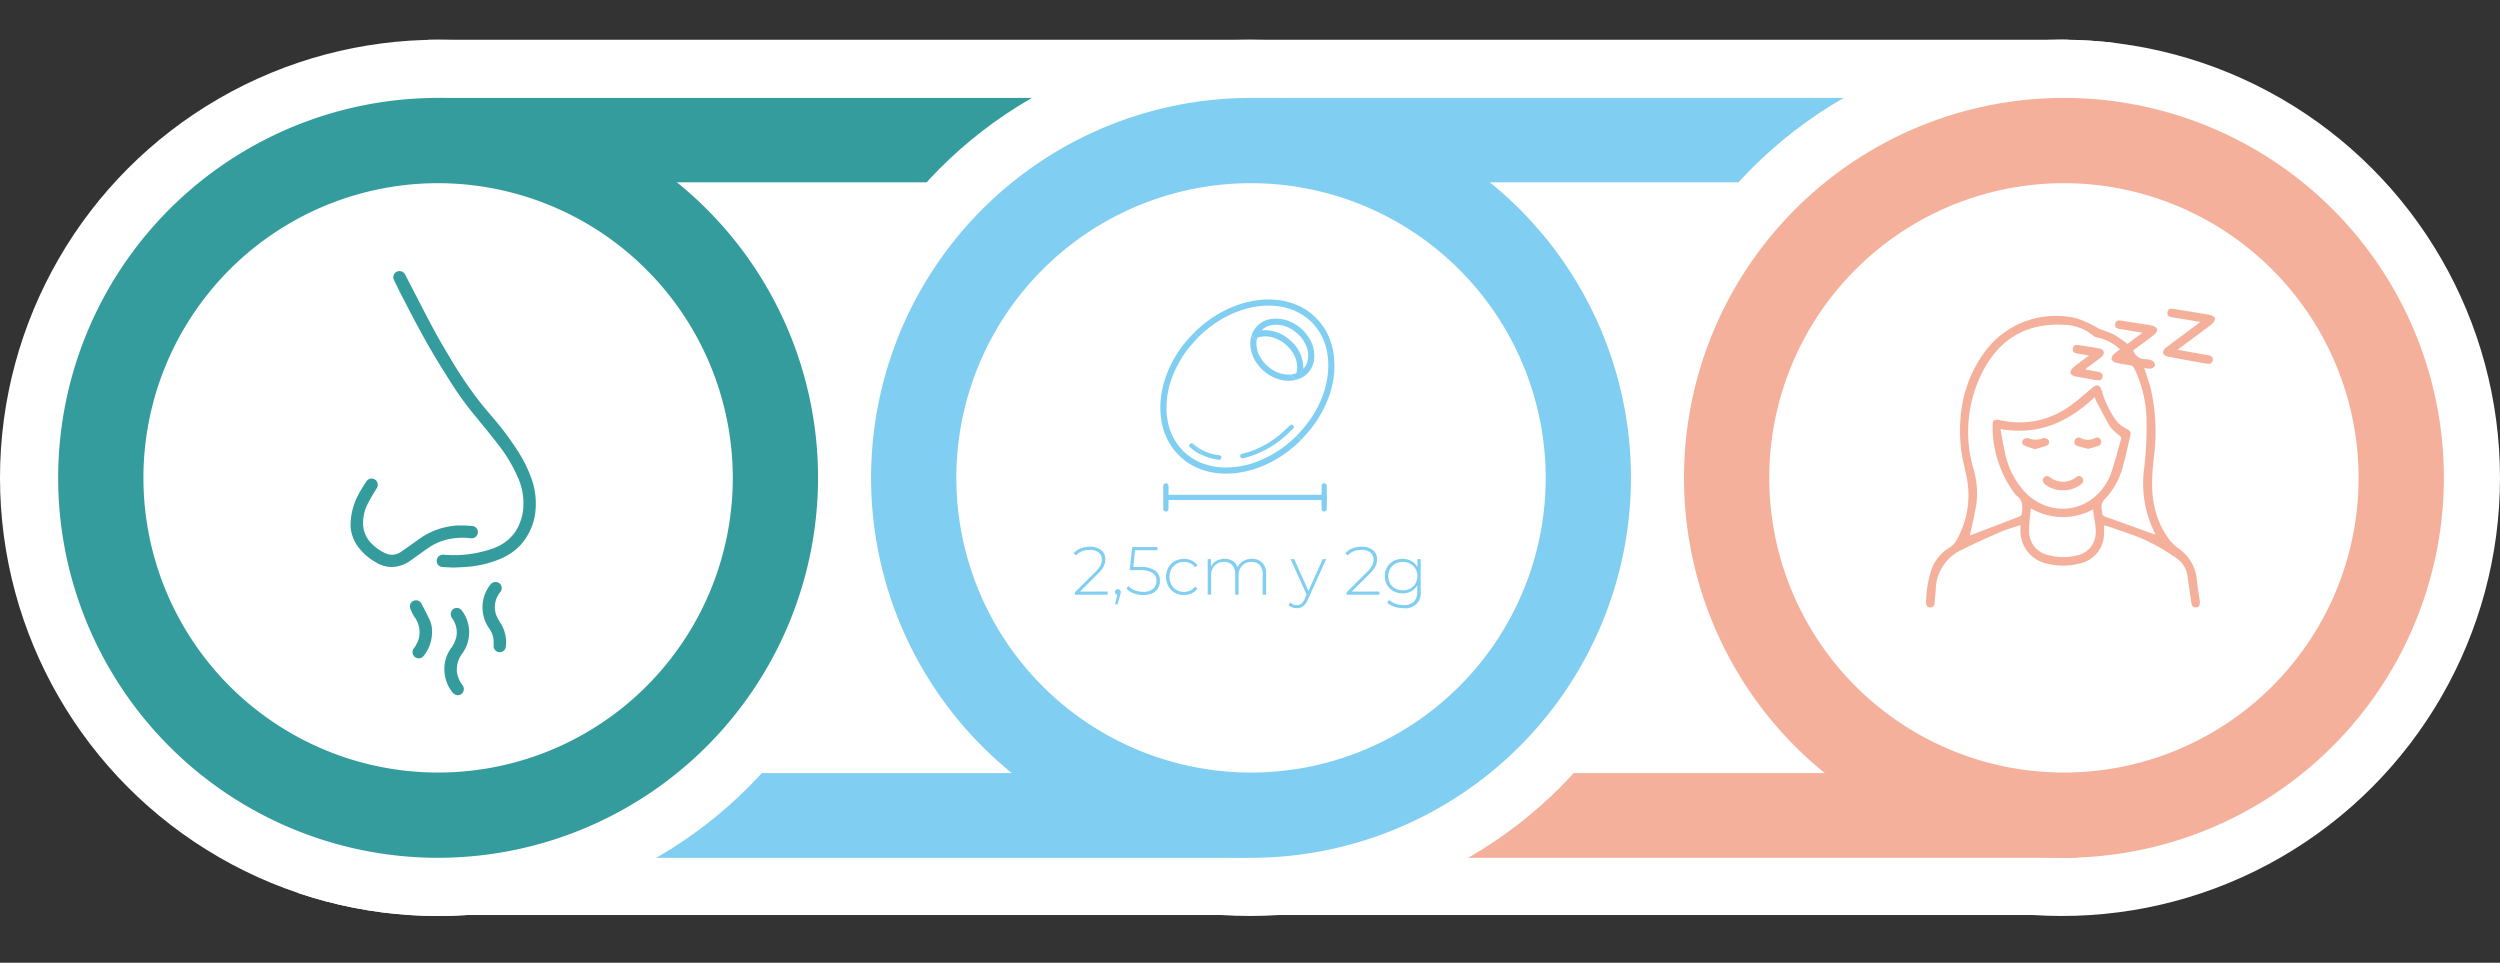 <svg xmlns="http://www.w3.org/2000/svg" xmlns:xlink="http://www.w3.org/1999/xlink" width="477.449" height="183.857" viewBox="0 0 477.449 183.857"><rect x="0" y="0" width="477.449" height="183.857" fill="#333333" stroke="none"/><defs><clipPath id="clip-path"><path id="Trazado_1251" data-name="Trazado 1251" d="M149.362,392.155l-41.143,71.679,101.571-3.857,15.429-44.036Z" fill="none"></path></clipPath><clipPath id="clip-path-2"><path id="Trazado_1253" data-name="Trazado 1253" d="M408.434,289.3,371.469,328.19l54,21.536,42.75-69.75Z" fill="none"></path></clipPath></defs><g id="semana_9_img" transform="translate(-58.914 -279.976)"><rect id="Rect&#xE1;ngulo_145" data-name="Rect&#xE1;ngulo 145" width="313.286" height="167.16" transform="translate(140.683 287.567)" fill="#fff"></rect><circle id="Elipse_118" data-name="Elipse 118" cx="83.671" cy="83.671" r="83.671" transform="translate(58.914 287.567)" fill="#fff"></circle><rect id="Rect&#xE1;ngulo_146" data-name="Rect&#xE1;ngulo 146" width="156.463" height="16.122" transform="translate(141.474 298.676)" fill="#349c9d"></rect><circle id="Elipse_119" data-name="Elipse 119" cx="83.671" cy="83.671" r="83.671" transform="translate(369.019 287.567)" fill="#fff"></circle><rect id="Rect&#xE1;ngulo_147" data-name="Rect&#xE1;ngulo 147" width="158.138" height="16.181" transform="translate(297.469 427.619)" fill="#f5b09b"></rect><circle id="Elipse_120" data-name="Elipse 120" cx="83.671" cy="83.671" r="83.671" transform="translate(213.966 287.567)" fill="#fff"></circle><rect id="Rect&#xE1;ngulo_148" data-name="Rect&#xE1;ngulo 148" width="158.138" height="16.181" transform="translate(138.789 427.619)" fill="#80cef1"></rect><rect id="Rect&#xE1;ngulo_149" data-name="Rect&#xE1;ngulo 149" width="156.463" height="16.122" transform="translate(298.473 298.676)" fill="#80cef1"></rect><g id="Grupo_634" data-name="Grupo 634"><path id="Trazado_1250" data-name="Trazado 1250" d="M297.836,443.8a72.562,72.562,0,1,1,72.56-72.562A72.645,72.645,0,0,1,297.836,443.8Zm0-128.84a56.278,56.278,0,1,0,56.276,56.278A56.341,56.341,0,0,0,297.836,314.96Z" fill="#80cef1"></path></g><g id="Grupo_636" data-name="Grupo 636"><g id="Grupo_635" data-name="Grupo 635" clip-path="url(#clip-path)"><circle id="Elipse_121" data-name="Elipse 121" cx="83.671" cy="83.671" r="83.671" transform="translate(58.914 287.567)" fill="#fff"></circle></g></g><g id="Grupo_637" data-name="Grupo 637"><path id="Trazado_1252" data-name="Trazado 1252" d="M142.586,443.8a72.562,72.562,0,1,1,72.56-72.562A72.645,72.645,0,0,1,142.586,443.8Zm0-128.84a56.278,56.278,0,1,0,56.276,56.278A56.341,56.341,0,0,0,142.586,314.96Z" fill="#349c9d"></path></g><g id="Grupo_639" data-name="Grupo 639"><g id="Grupo_638" data-name="Grupo 638" clip-path="url(#clip-path-2)"><circle id="Elipse_122" data-name="Elipse 122" cx="83.671" cy="83.671" r="83.671" transform="translate(369.019 287.567)" fill="#fff"></circle></g></g><g id="Grupo_641" data-name="Grupo 641"><g id="Grupo_640" data-name="Grupo 640"><path id="Trazado_1254" data-name="Trazado 1254" d="M453.086,443.8a72.562,72.562,0,1,1,72.56-72.562A72.645,72.645,0,0,1,453.086,443.8Zm0-128.84a56.278,56.278,0,1,0,56.276,56.278A56.341,56.341,0,0,0,453.086,314.96Z" fill="#f5b09b"></path></g></g><g id="Grupo_642" data-name="Grupo 642"><path id="Trazado_1255" data-name="Trazado 1255" d="M270.449,392.952v.6H264.2v-.468l3.848-3.822a5.305,5.305,0,0,0,1.02-1.293,2.479,2.479,0,0,0,.267-1.112,1.682,1.682,0,0,0-.592-1.365A2.6,2.6,0,0,0,267.03,385a4,4,0,0,0-1.5.26,2.932,2.932,0,0,0-1.111.793l-.468-.416a3.431,3.431,0,0,1,1.32-.923,4.791,4.791,0,0,1,1.813-.325,3.261,3.261,0,0,1,2.132.65,2.154,2.154,0,0,1,.793,1.755,3,3,0,0,1-.312,1.339,5.871,5.871,0,0,1-1.17,1.482l-3.354,3.341Z" fill="#80cef1"></path><path id="Trazado_1256" data-name="Trazado 1256" d="M272.8,392.66a.537.537,0,0,1,.155.383,1.265,1.265,0,0,1-.032.273c-.022.1-.05.2-.085.325l-.507,1.768h-.468l.429-1.833a.6.6,0,0,1-.312-.188.511.511,0,0,1-.117-.345.533.533,0,0,1,.546-.546A.524.524,0,0,1,272.8,392.66Z" fill="#80cef1"></path><path id="Trazado_1257" data-name="Trazado 1257" d="M279.535,388.955a2.346,2.346,0,0,1,.9,1.969,2.664,2.664,0,0,1-.358,1.385,2.46,2.46,0,0,1-1.072.955,3.961,3.961,0,0,1-1.755.351,5.024,5.024,0,0,1-1.852-.338,3.4,3.4,0,0,1-1.346-.884l.338-.507a3.088,3.088,0,0,0,1.189.806,4.328,4.328,0,0,0,1.658.312,2.813,2.813,0,0,0,1.878-.559,1.863,1.863,0,0,0,.657-1.495,1.8,1.8,0,0,0-.748-1.56,4.472,4.472,0,0,0-2.515-.533H274.66l.481-4.407h4.823v.6H275.7l-.351,3.211h1.3A4.739,4.739,0,0,1,279.535,388.955Z" fill="#80cef1"></path><path id="Trazado_1258" data-name="Trazado 1258" d="M283.266,393.16a3.163,3.163,0,0,1-1.222-1.228,3.809,3.809,0,0,1,0-3.562,3.122,3.122,0,0,1,1.222-1.222,3.557,3.557,0,0,1,1.768-.436,3.408,3.408,0,0,1,1.488.319,2.678,2.678,0,0,1,1.085.929l-.48.351a2.314,2.314,0,0,0-.9-.76,2.77,2.77,0,0,0-1.19-.254,2.828,2.828,0,0,0-1.424.358,2.533,2.533,0,0,0-.988,1.007,3.309,3.309,0,0,0,0,2.99,2.535,2.535,0,0,0,.988,1.008,2.838,2.838,0,0,0,1.424.357,2.769,2.769,0,0,0,1.19-.253,2.317,2.317,0,0,0,.9-.761l.48.351a2.68,2.68,0,0,1-1.085.93,3.422,3.422,0,0,1-1.488.318A3.519,3.519,0,0,1,283.266,393.16Z" fill="#80cef1"></path><path id="Trazado_1259" data-name="Trazado 1259" d="M299.99,387.453a2.933,2.933,0,0,1,.722,2.132v3.965h-.65v-3.913a2.466,2.466,0,0,0-.559-1.742,2.035,2.035,0,0,0-1.561-.6,2.366,2.366,0,0,0-1.813.715,2.7,2.7,0,0,0-.669,1.924v3.614h-.65v-3.913a2.466,2.466,0,0,0-.559-1.742,2.035,2.035,0,0,0-1.561-.6,2.366,2.366,0,0,0-1.813.715,2.7,2.7,0,0,0-.669,1.924v3.614h-.65v-6.786h.624v1.456a2.505,2.505,0,0,1,1.007-1.111,3.073,3.073,0,0,1,1.592-.4,2.836,2.836,0,0,1,1.568.416,2.272,2.272,0,0,1,.916,1.222,2.648,2.648,0,0,1,1.059-1.2,3.166,3.166,0,0,1,1.684-.442A2.637,2.637,0,0,1,299.99,387.453Z" fill="#80cef1"></path><path id="Trazado_1260" data-name="Trazado 1260" d="M312.178,386.764l-3.485,7.709a3.042,3.042,0,0,1-.9,1.274,2,2,0,0,1-1.216.377,2.445,2.445,0,0,1-.877-.156,1.863,1.863,0,0,1-.695-.455l.324-.494a1.7,1.7,0,0,0,1.262.533,1.338,1.338,0,0,0,.845-.273,2.451,2.451,0,0,0,.65-.936l.363-.819-3.054-6.76h.688l2.718,6.071,2.717-6.071Z" fill="#80cef1"></path><path id="Trazado_1261" data-name="Trazado 1261" d="M322.344,392.952v.6h-6.253v-.468l3.847-3.822a5.339,5.339,0,0,0,1.021-1.293,2.48,2.48,0,0,0,.267-1.112,1.685,1.685,0,0,0-.592-1.365,2.6,2.6,0,0,0-1.709-.494,4,4,0,0,0-1.5.26,2.924,2.924,0,0,0-1.111.793l-.468-.416a3.427,3.427,0,0,1,1.319-.923,4.8,4.8,0,0,1,1.814-.325,3.261,3.261,0,0,1,2.131.65,2.151,2.151,0,0,1,.793,1.755,3,3,0,0,1-.311,1.339,5.9,5.9,0,0,1-1.17,1.482l-3.355,3.341Z" fill="#80cef1"></path><path id="Trazado_1262" data-name="Trazado 1262" d="M330.235,386.764v6.058a2.889,2.889,0,0,1-3.289,3.3,5.39,5.39,0,0,1-1.768-.286,3.44,3.44,0,0,1-1.339-.793l.351-.494a3.582,3.582,0,0,0,1.222.728,4.4,4.4,0,0,0,1.521.26,2.749,2.749,0,0,0,2-.643,2.709,2.709,0,0,0,.649-2v-1.144a2.876,2.876,0,0,1-1.157,1.144,3.423,3.423,0,0,1-1.664.4,3.525,3.525,0,0,1-1.722-.422,3.1,3.1,0,0,1-1.216-1.177,3.5,3.5,0,0,1,0-3.406,3.063,3.063,0,0,1,1.216-1.17,3.577,3.577,0,0,1,1.722-.416,3.444,3.444,0,0,1,1.69.416,2.841,2.841,0,0,1,1.157,1.17v-1.534Zm-1.989,5.61a2.494,2.494,0,0,0,.994-.962A2.759,2.759,0,0,0,329.6,390a2.725,2.725,0,0,0-.358-1.4,2.511,2.511,0,0,0-.994-.955,2.953,2.953,0,0,0-1.43-.345,2.912,2.912,0,0,0-1.423.345,2.531,2.531,0,0,0-.989.955,2.735,2.735,0,0,0-.357,1.4,2.768,2.768,0,0,0,.357,1.411,2.513,2.513,0,0,0,.989.962,2.923,2.923,0,0,0,1.423.344A2.964,2.964,0,0,0,328.246,392.374Z" fill="#80cef1"></path></g><g id="Grupo_643" data-name="Grupo 643"><path id="Trazado_1263" data-name="Trazado 1263" d="M145.517,388.367c-.665-.03-1.367-.053-2.068-.1a1.17,1.17,0,0,1-1.132-1.238,1.2,1.2,0,0,1,1.343-1.116,22.241,22.241,0,0,0,9.484-1.227,8.523,8.523,0,0,0,4.176-3.146,9.6,9.6,0,0,0,1.479-4.031,12.063,12.063,0,0,0-1.111-6.635,27.9,27.9,0,0,0-3.5-5.835c-1.508-1.959-3.085-3.864-4.651-5.778a61.461,61.461,0,0,1-4.358-5.993c-1.254-1.978-2.495-3.966-3.688-5.982-1.012-1.71-1.97-3.452-2.91-5.2-1.08-2.012-2.12-4.045-3.166-6.074-.439-.853-.853-1.718-1.27-2.581a1.172,1.172,0,0,1,.543-1.566,1.215,1.215,0,0,1,1.61.565c1.764,3.415,3.509,6.841,5.319,10.233,1.023,1.917,2.13,3.791,3.247,5.656a77.4,77.4,0,0,0,5.8,8.566c.931,1.168,1.923,2.286,2.875,3.436a53.958,53.958,0,0,1,4.622,6.351,24.882,24.882,0,0,1,2.064,4.2,14.132,14.132,0,0,1,1,6.01,11.4,11.4,0,0,1-2.991,7.284,11.235,11.235,0,0,1-3.788,2.552,20.681,20.681,0,0,1-6.788,1.549C146.96,388.317,146.257,388.334,145.517,388.367Z" fill="#349c9d"></path><path id="Trazado_1264" data-name="Trazado 1264" d="M125.872,380.622a12.466,12.466,0,0,1,1.525-6.26c.456-.852.983-1.668,1.506-2.482a1.184,1.184,0,0,1,1.654-.3,1.217,1.217,0,0,1,.292,1.661c-.571.935-1.163,1.863-1.651,2.841a8.261,8.261,0,0,0-.953,3.85,5.452,5.452,0,0,0,1.7,3.918,9,9,0,0,0,2.487,1.751,2.969,2.969,0,0,0,3.1-.266c1.124-.755,2.217-1.556,3.323-2.337a13.852,13.852,0,0,1,7.435-2.665,23.643,23.643,0,0,1,2.9.111,1.148,1.148,0,0,1,.979,1.277,1.185,1.185,0,0,1-1.338,1.051,13.24,13.24,0,0,0-3.989.119,10.824,10.824,0,0,0-4.006,1.646c-1.132.761-2.221,1.586-3.338,2.368a6.427,6.427,0,0,1-3.906,1.364,6.09,6.09,0,0,1-2.911-.907,11.053,11.053,0,0,1-3-2.486A7.428,7.428,0,0,1,125.872,380.622Z" fill="#349c9d"></path><path id="Trazado_1265" data-name="Trazado 1265" d="M143.778,407.794a6.843,6.843,0,0,1,1.217-3.958,5.5,5.5,0,0,0,1.1-2.4,4.579,4.579,0,0,0-.8-3.346,1.31,1.31,0,0,1-.118-1.471,1.13,1.13,0,0,1,1.319-.482,1.4,1.4,0,0,1,.636.448,6.923,6.923,0,0,1,.121,8.126,5.123,5.123,0,0,0-1.082,3.544,5.291,5.291,0,0,0,1.09,2.59,1.225,1.225,0,0,1,.04,1.391,1.135,1.135,0,0,1-1.334.446,1.465,1.465,0,0,1-.625-.467A7.065,7.065,0,0,1,143.778,407.794Z" fill="#349c9d"></path><path id="Trazado_1266" data-name="Trazado 1266" d="M153.182,402.823a4.4,4.4,0,0,0-.835-2.817,7,7,0,0,1,.25-8.42,1.241,1.241,0,0,1,1.678-.232,1.189,1.189,0,0,1,.187,1.691,4.475,4.475,0,0,0-.748,4.468,10.568,10.568,0,0,0,.881,1.605,6.806,6.806,0,0,1,.916,4.415,1.171,1.171,0,0,1-2.329-.2Z" fill="#349c9d"></path><path id="Trazado_1267" data-name="Trazado 1267" d="M141.421,400.751a7.239,7.239,0,0,1-1.626,4.521,1.169,1.169,0,0,1-1.624.193,1.182,1.182,0,0,1-.248-1.64,5.941,5.941,0,0,0,.942-1.772,4.886,4.886,0,0,0-.837-4.3,7.521,7.521,0,0,1-.8-1.711,1.15,1.15,0,0,1,.689-1.333,1.182,1.182,0,0,1,1.42.425c.593,1.124,1.181,2.252,1.714,3.4A5.435,5.435,0,0,1,141.421,400.751Z" fill="#349c9d"></path></g><g id="Grupo_644" data-name="Grupo 644"><path id="Trazado_1268" data-name="Trazado 1268" d="M284.1,366.928a.519.519,0,0,1-.106-.065,11.347,11.347,0,0,1-1.915-2.563,12.383,12.383,0,0,1-1.351-3.938,15.653,15.653,0,0,1-.144-4,18.7,18.7,0,0,1,1.35-5.412,21.318,21.318,0,0,1,1.761-3.385,22.186,22.186,0,0,1,2.206-2.918c.3-.337.616-.662.926-.991a.534.534,0,0,1,.105-.066l.792.787a.8.8,0,0,1-.075.119c-.414.458-.842.905-1.244,1.373A21.062,21.062,0,0,0,283.189,351,18.651,18.651,0,0,0,282.162,354a14.663,14.663,0,0,0-.426,2.648c-.04.665-.053,1.333-.039,2a10.261,10.261,0,0,0,.142,1.229,11.378,11.378,0,0,0,.984,3.3,10.439,10.439,0,0,0,1.987,2.847.61.61,0,0,1,.074.117Z" fill="#80cef1"></path><path id="Trazado_1269" data-name="Trazado 1269" d="M287.719,344.379l-.792-.787c.136-.149.264-.305.409-.444a22.853,22.853,0,0,1,2.421-2.016,22.442,22.442,0,0,1,2.648-1.65,21.488,21.488,0,0,1,2.923-1.278,18.215,18.215,0,0,1,3.651-.881,15.018,15.018,0,0,1,3.235-.115,15.331,15.331,0,0,1,2.259.326,12.549,12.549,0,0,1,2.9,1.057,11.414,11.414,0,0,1,2.845,2.07.339.339,0,0,1,.051.1l-.785.788a1.4,1.4,0,0,1-.159-.115,10.485,10.485,0,0,0-3.881-2.395,12.416,12.416,0,0,0-3.916-.693,16.068,16.068,0,0,0-3.88.409,18.752,18.752,0,0,0-3.864,1.354,20.785,20.785,0,0,0-2.759,1.578,22.232,22.232,0,0,0-3.186,2.622A.715.715,0,0,1,287.719,344.379Z" fill="#80cef1"></path><path id="Trazado_1270" data-name="Trazado 1270" d="M309.48,341.545l.785-.788a.709.709,0,0,1,.126.084,11.525,11.525,0,0,1,2.568,4.133,13.325,13.325,0,0,1,.654,2.627c.054.369.075.743.1,1.115.027.49.06.982.049,1.472a16.975,16.975,0,0,1-.514,3.738,18.466,18.466,0,0,1-1.437,3.9c-.379.745-.779,1.483-1.226,2.188a21.978,21.978,0,0,1-1.427,1.99c-.535.666-1.128,1.286-1.7,1.925a.474.474,0,0,1-.116.069l-.786-.788a.951.951,0,0,1,.078-.117c.277-.3.559-.6.834-.9a20.879,20.879,0,0,0,1.981-2.578,20.141,20.141,0,0,0,1.886-3.6,17.4,17.4,0,0,0,1.129-4.291,14.64,14.64,0,0,0-.024-4.016,11.746,11.746,0,0,0-.864-3.033,10.35,10.35,0,0,0-2.031-3.027A.493.493,0,0,1,309.48,341.545Z" fill="#80cef1"></path><path id="Trazado_1271" data-name="Trazado 1271" d="M306.553,363.215l.786.788a1.434,1.434,0,0,1-.148.2,25.013,25.013,0,0,1-2.592,2.2,22.186,22.186,0,0,1-4.065,2.365,19.539,19.539,0,0,1-3.816,1.256,16.692,16.692,0,0,1-4.54.378,13.535,13.535,0,0,1-4.065-.853,11.373,11.373,0,0,1-3.174-1.826c-.259-.213-.507-.441-.756-.665a.681.681,0,0,1-.088-.127l.789-.789a.685.685,0,0,1,.119.075,10.434,10.434,0,0,0,3.841,2.35,12.645,12.645,0,0,0,4.38.692,16.771,16.771,0,0,0,4.706-.763,19.439,19.439,0,0,0,3.756-1.615,21.8,21.8,0,0,0,4.445-3.29C306.267,363.458,306.412,363.339,306.553,363.215Z" fill="#80cef1"></path><path id="Trazado_1272" data-name="Trazado 1272" d="M297.936,344.094a5.6,5.6,0,0,1,.239-.665,4.528,4.528,0,0,1,3.687-2.551,6.526,6.526,0,0,1,3.78.684,7.822,7.822,0,0,1,3.017,2.583,6.322,6.322,0,0,1,1.248,4.169,4.431,4.431,0,0,1-2.444,3.809,7.918,7.918,0,0,1-.906.362.725.725,0,0,1-.156.025l-.961-.963a.55.55,0,0,1,.11-.052c.269-.06.541-.114.809-.18a.21.21,0,0,0,.129-.113,2.54,2.54,0,0,0,.1-.4,4.617,4.617,0,0,0-.3-2.5,6.308,6.308,0,0,0-1.5-2.221,6.513,6.513,0,0,0-2.738-1.638,4.762,4.762,0,0,0-2.886-.009.208.208,0,0,0-.162.176c-.032.149-.076.3-.115.442Zm9.892,6.281a.509.509,0,0,0,.081-.061,3.392,3.392,0,0,0,.6-1.009,4.34,4.34,0,0,0-.063-3.044,6.339,6.339,0,0,0-2.2-2.94,5.836,5.836,0,0,0-4.059-1.307,3.627,3.627,0,0,0-2.283.99.257.257,0,0,0-.032.055,7.158,7.158,0,0,1,5.517,1.984A6.935,6.935,0,0,1,307.828,350.375Z" fill="#80cef1"></path><path id="Trazado_1273" data-name="Trazado 1273" d="M297.936,344.094l.949.96c-.006.214-.021.428-.014.641a5.23,5.23,0,0,0,.639,2.329,6.68,6.68,0,0,0,2.147,2.384,5.888,5.888,0,0,0,3.629,1.112.831.831,0,0,1,.154.027l.961.963a6.4,6.4,0,0,1-.633.138,6.714,6.714,0,0,1-3.766-.677,7.92,7.92,0,0,1-2.708-2.154,6.916,6.916,0,0,1-1.561-3.559,5.142,5.142,0,0,1,.144-2.039A.786.786,0,0,1,297.936,344.094Z" fill="#80cef1"></path><path id="Trazado_1274" data-name="Trazado 1274" d="M306.041,361.522a1.275,1.275,0,0,1-.169.308c-.589.566-1.172,1.139-1.784,1.679a17.3,17.3,0,0,1-2.162,1.59,19.26,19.26,0,0,1-2.768,1.465,17.856,17.856,0,0,1-2.423.833c-.136.036-.273.068-.41.1a.439.439,0,1,1-.215-.851c.417-.116.838-.218,1.25-.349a17.172,17.172,0,0,0,3.551-1.607,17.465,17.465,0,0,0,2.546-1.8c.588-.508,1.147-1.051,1.708-1.589.249-.239.484-.3.686-.1A1.487,1.487,0,0,1,306.041,361.522Z" fill="#80cef1"></path><path id="Trazado_1275" data-name="Trazado 1275" d="M286.465,364.65c.087-.057.186-.034.309.07.141.12.28.242.423.359A7.985,7.985,0,0,0,289,366.171a9.252,9.252,0,0,0,2.706.738.465.465,0,0,1,.447.314.442.442,0,0,1-.521.57c-.5-.087-1-.165-1.486-.3-.448-.12-.879-.3-1.317-.46-.182-.2-.36-.394-.548-.582Q287.377,365.549,286.465,364.65Z" fill="#80cef1"></path><path id="Trazado_1276" data-name="Trazado 1276" d="M286.465,364.65q.909.9,1.818,1.806c.188.188.366.387.548.582-.138-.055-.28-.1-.414-.166a9.17,9.17,0,0,1-2.233-1.493.358.358,0,0,1-.1-.441l.291-.291Z" fill="#80cef1"></path><path id="Trazado_1277" data-name="Trazado 1277" d="M286.375,364.647l-.291.291A.268.268,0,0,1,286.375,364.647Z" fill="#80cef1"></path></g><g id="Grupo_645" data-name="Grupo 645"><path id="Trazado_1278" data-name="Trazado 1278" d="M460.736,380.3a19.6,19.6,0,0,1-.011,2.094,5.868,5.868,0,0,1-4.717,5.221,12.43,12.43,0,0,1-6.222-.015,6.355,6.355,0,0,1-5.01-6.3c-.011-.3,0-.606,0-1.051-1.339.458-2.59.795-3.766,1.3-2.486,1.079-4.964,2.186-7.387,3.4a8.513,8.513,0,0,0-5.016,7.552c-.048.852-.16,1.7-.213,2.55-.033.54-.246.935-.811.937-.61,0-.836-.411-.825-.989a21.312,21.312,0,0,1,1.15-6.625,8.116,8.116,0,0,1,3.379-3.845,4.276,4.276,0,0,0,1.394-1.579,17.4,17.4,0,0,0,1.864-11.643c-.37-2-.97-3.978-1.158-5.995-.591-6.37.539-12.387,4.275-17.717a16.839,16.839,0,0,1,17.942-6.8,23.18,23.18,0,0,1,3.843,1.761c.161.076.3.193.468.258a26.27,26.27,0,0,1,2.8,1.1,24.668,24.668,0,0,1,2.5,1.738l2.875-2.127-3.6-.6c-.23-.038-.459-.085-.69-.111-.588-.067-1.033-.319-.925-.978.11-.679.649-.711,1.207-.622q2.183.351,4.366.7a9.851,9.851,0,0,1,1.526.266c.352.116.836.363.91.644a1.263,1.263,0,0,1-.477,1c-1.335,1.056-2.721,2.047-4.088,3.06a2.32,2.32,0,0,0,2.2,1.682,3.4,3.4,0,0,1,1.431.3,1.085,1.085,0,0,1,.533.859,1.1,1.1,0,0,1-.774.644,4.37,4.37,0,0,1-1.285-.135c.451,1.455.97,2.856,1.316,4.3a36.916,36.916,0,0,1,.542,12.577c-.357,3.4-.687,6.791.226,10.167a15.263,15.263,0,0,0,2.769,5.841,7.687,7.687,0,0,0,1.446,1.432,8.153,8.153,0,0,1,3.743,6.141c.119,1.312.365,2.612.545,3.918.121.883-.112,1.368-.7,1.378-.779.014-.856-.559-.936-1.163-.2-1.538-.469-3.068-.66-4.607a4.991,4.991,0,0,0-2.2-3.685,41.816,41.816,0,0,0-5.668-3.318c-2.343-1.069-4.834-1.816-7.263-2.7C461.351,380.441,461.1,380.4,460.736,380.3Zm-25.612,1.945c-.106-.006-.051.013-.01,0,3.162-1.2,6.325-2.4,9.477-3.624a.86.86,0,0,0,.467-.585c.112-1.236.246-2.494-.973-3.366a3.209,3.209,0,0,1-.6-.71,21.248,21.248,0,0,1-4.018-12.641c-.03-1.086.3-1.358,1.367-1.117a16.362,16.362,0,0,0,13.548-2.8c1.433-1.009,2.729-2.213,4.084-3.332.961-.8,1.436-.658,1.84.525a18.6,18.6,0,0,0,2.751,5.7,5.75,5.75,0,0,0,1.949,1.553c.63.306.931.6.772,1.271-.437,1.857-.835,3.725-1.335,5.565a14.4,14.4,0,0,1-3.443,6.5,2.119,2.119,0,0,0-.7,2.054,2.912,2.912,0,0,1,.067.616c-.01.492.23.674.7.836,3,1.046,5.98,2.144,8.968,3.223.149.054.306.084.538.147l-.347-.726a21.234,21.234,0,0,1-1.91-11.186,67.007,67.007,0,0,0,.513-10.743,23.291,23.291,0,0,0-2.264-8.966,1.157,1.157,0,0,0-.976-.74,21.691,21.691,0,0,1-2.669-.483,1.138,1.138,0,0,1-.74-.639,1.226,1.226,0,0,1,.375-.9,9.987,9.987,0,0,1,1.228-.968,8.6,8.6,0,0,0-4.275-2.268,1.434,1.434,0,0,1-.706-.266A9.175,9.175,0,0,0,452.874,342c-6.767-.327-11.838,2.562-15.054,8.461a25.168,25.168,0,0,0-2.019,19.032,16.512,16.512,0,0,1,.571,6.681C436.065,378.2,435.552,380.2,435.124,382.248Zm5.844-20.334c.31,1.657.536,3.153.876,4.622a15.921,15.921,0,0,0,3.388,6.971c4.306,4.993,11.625,4.8,15.4-.445a10.186,10.186,0,0,0,1.435-2.645c.736-2.2,1.332-4.447,1.95-6.684.043-.158-.161-.438-.319-.587A9.376,9.376,0,0,1,462,361.6c-.964-1.55-1.773-3.2-2.633-4.811-.149-.281-.243-.591-.4-.979C453.925,360.559,448.255,363.2,440.968,361.914Zm5.8,15.14c-.123,1.471-.346,2.856-.33,4.237a4.61,4.61,0,0,0,3.724,4.717,10.716,10.716,0,0,0,5.449.025,4.312,4.312,0,0,0,3.394-3.255c.48-1.88-.263-3.651-.35-5.524A12.02,12.02,0,0,1,446.771,377.054Z" fill="#f5b09b"></path><path id="Trazado_1279" data-name="Trazado 1279" d="M479.124,341.455c-1.9-.309-3.6-.6-5.307-.859-.612-.094-1.1-.313-.957-1.024.129-.667.65-.688,1.219-.593,2.295.384,4.6.729,6.886,1.144.372.068.957.393.976.637a1.531,1.531,0,0,1-.6,1.1c-1.841,1.424-3.726,2.792-5.6,4.18-.268.2-.531.4-.954.725,1.327.243,2.5.459,3.666.669.712.128,1.427.246,2.14.371.566.1,1.036.34.91,1.005s-.664.708-1.22.609c-2.47-.439-4.942-.863-7.4-1.345-.34-.067-.817-.393-.874-.671a1.292,1.292,0,0,1,.513-.989c1.928-1.481,3.894-2.913,5.846-4.363C478.579,341.9,478.772,341.735,479.124,341.455Z" fill="#f5b09b"></path><path id="Trazado_1280" data-name="Trazado 1280" d="M457.173,350.532c.879.165,1.658.325,2.443.454.569.094.939.364.838.974-.1.625-.563.725-1.116.626-1.4-.251-2.8-.462-4.19-.757-.323-.069-.794-.381-.828-.631a1.343,1.343,0,0,1,.484-1c.943-.779,1.949-1.482,3.084-2.327-.875-.15-1.551-.276-2.231-.378-.555-.083-.967-.326-.887-.941s.544-.759,1.1-.671c1.376.216,2.757.41,4.124.674a1.014,1.014,0,0,1,.7.585,1.138,1.138,0,0,1-.339.921c-.873.724-1.809,1.371-2.719,2.051C457.5,350.213,457.38,350.343,457.173,350.532Z" fill="#f5b09b"></path><path id="Trazado_1281" data-name="Trazado 1281" d="M452.877,373.6a5.348,5.348,0,0,1-3.328-1.069c-.448-.358-.724-.8-.3-1.321.388-.485.822-.357,1.282-.011a3.986,3.986,0,0,0,4.819-.047c.471-.372.863-.357,1.21.039a.8.8,0,0,1-.163,1.226A5.26,5.26,0,0,1,452.877,373.6Z" fill="#f5b09b"></path><path id="Trazado_1282" data-name="Trazado 1282" d="M457.714,365.7c-.717-.191-1.4-.325-2.041-.559a.772.772,0,0,1-.5-1.118.782.782,0,0,1,1.169-.361,3,3,0,0,0,2.609.005c.487-.225.936-.177,1.17.35a.784.784,0,0,1-.5,1.127C459.008,365.381,458.358,365.522,457.714,365.7Z" fill="#f5b09b"></path><path id="Trazado_1283" data-name="Trazado 1283" d="M447.569,365.76a20.813,20.813,0,0,1-1.991-.689.685.685,0,0,1-.315-1.093,1.169,1.169,0,0,1,1.036-.314,3.522,3.522,0,0,0,2.767,0,1.162,1.162,0,0,1,1.036.307.691.691,0,0,1-.315,1.1C449.082,365.36,448.33,365.531,447.569,365.76Z" fill="#f5b09b"></path></g><g id="Grupo_646" data-name="Grupo 646"><line id="L&#xED;nea_25" data-name="L&#xED;nea 25" x2="29.981" transform="translate(281.824 374.968)" fill="none" stroke="#80cef1" stroke-linecap="round" stroke-miterlimit="10" stroke-width="1"></line><line id="L&#xED;nea_26" data-name="L&#xED;nea 26" y2="4.405" transform="translate(281.574 372.766)" fill="none" stroke="#80cef1" stroke-linecap="round" stroke-miterlimit="10" stroke-width="1"></line><line id="L&#xED;nea_27" data-name="L&#xED;nea 27" y2="4.405" transform="translate(311.805 372.766)" fill="none" stroke="#80cef1" stroke-linecap="round" stroke-miterlimit="10" stroke-width="1"></line></g></g></svg>